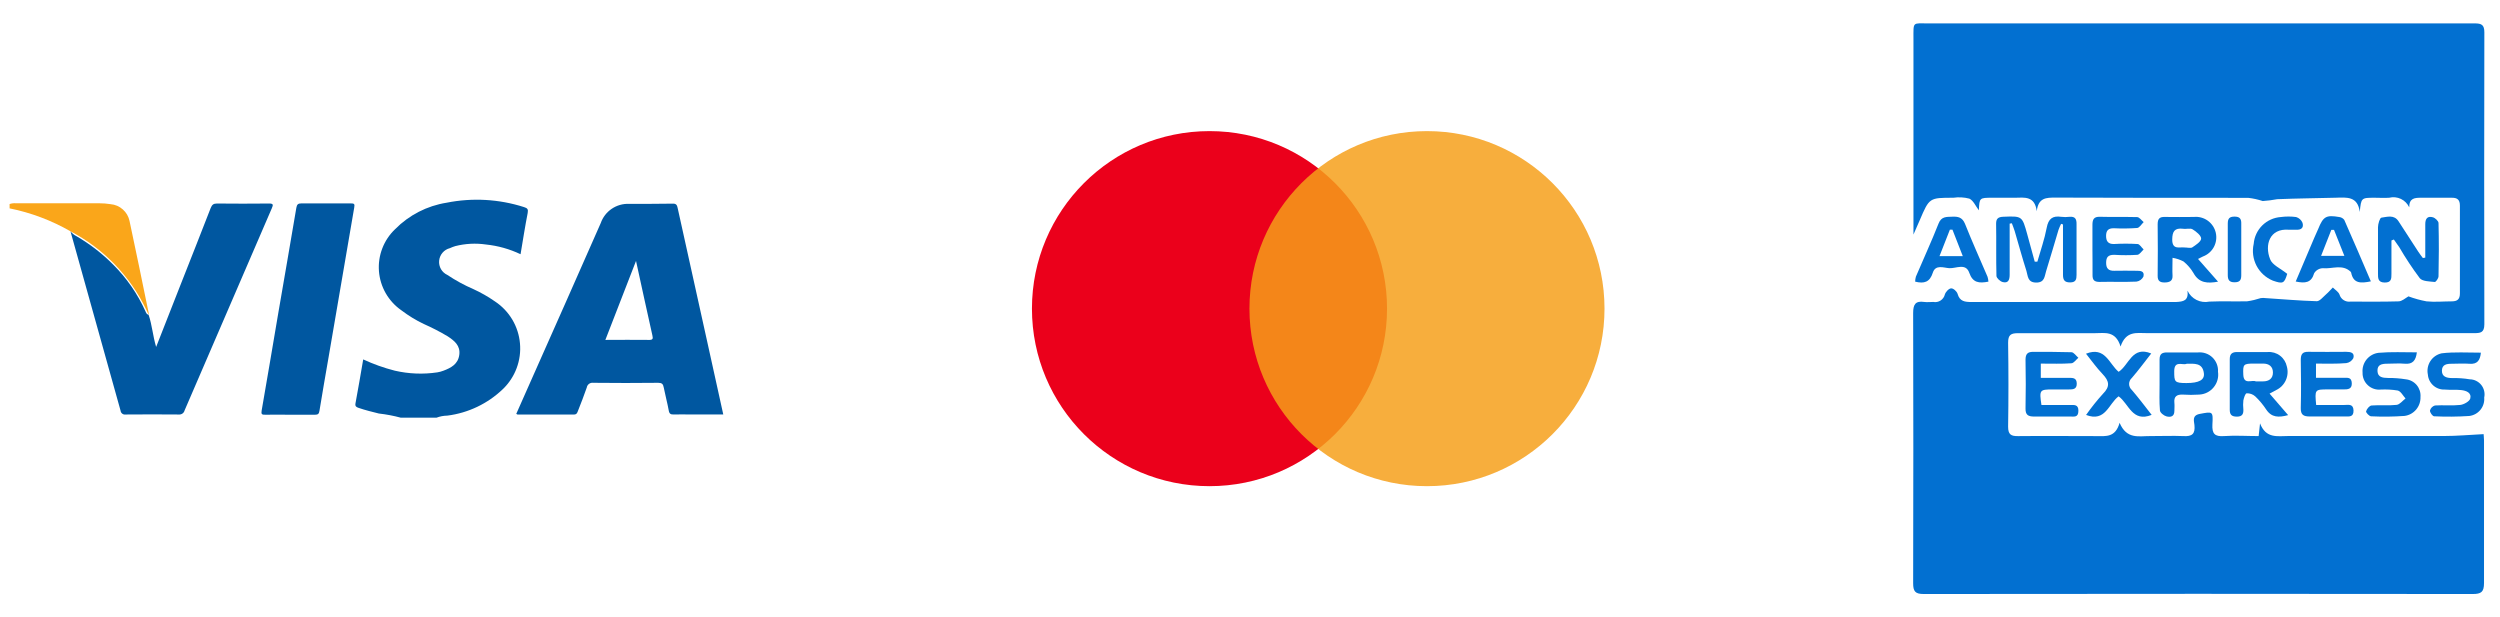 <svg width="81" height="20" viewBox="0 0 81 20" fill="none" xmlns="http://www.w3.org/2000/svg">
<path d="M16.039 9.768C15.818 9.614 15.584 9.48 15.339 9.368C15.045 9.241 14.762 9.087 14.496 8.909C14.409 8.869 14.336 8.803 14.288 8.721C14.241 8.638 14.219 8.542 14.228 8.447C14.237 8.352 14.275 8.261 14.337 8.189C14.399 8.116 14.482 8.064 14.575 8.041C14.633 8.014 14.693 7.991 14.754 7.973C15.078 7.891 15.415 7.874 15.746 7.922C16.134 7.962 16.513 8.069 16.866 8.237C16.943 7.783 17.011 7.337 17.097 6.902C17.12 6.781 17.09 6.744 16.979 6.71C16.168 6.45 15.305 6.401 14.47 6.568C13.837 6.668 13.252 6.969 12.802 7.425C12.619 7.599 12.477 7.811 12.387 8.046C12.296 8.282 12.259 8.534 12.278 8.786C12.297 9.037 12.372 9.281 12.497 9.5C12.623 9.719 12.795 9.908 13.002 10.052C13.229 10.225 13.474 10.375 13.732 10.498C13.998 10.615 14.257 10.749 14.507 10.898C14.722 11.04 14.922 11.198 14.881 11.498C14.84 11.798 14.615 11.918 14.367 12.011C14.302 12.036 14.235 12.054 14.167 12.065C13.709 12.133 13.243 12.114 12.792 12.01C12.44 11.92 12.097 11.798 11.768 11.645C11.684 12.128 11.606 12.598 11.518 13.067C11.5 13.162 11.54 13.189 11.618 13.215C11.834 13.29 12.054 13.343 12.275 13.398C12.515 13.425 12.752 13.47 12.985 13.533H14.143C14.255 13.49 14.374 13.468 14.495 13.466C15.172 13.38 15.803 13.078 16.295 12.605C16.492 12.415 16.644 12.184 16.739 11.928C16.835 11.672 16.872 11.397 16.847 11.125C16.823 10.853 16.738 10.589 16.598 10.354C16.458 10.12 16.267 9.919 16.039 9.768Z" fill="#0057A0"/>
<path d="M4.735 10.024L4.818 10.198C4.82 10.181 4.82 10.164 4.818 10.147C4.613 9.147 4.41 8.154 4.197 7.16C4.167 7.015 4.091 6.884 3.98 6.786C3.87 6.687 3.73 6.627 3.583 6.615C3.462 6.596 3.339 6.586 3.217 6.586C2.317 6.586 1.417 6.586 0.517 6.586C0.447 6.58 0.377 6.588 0.311 6.611V6.751C1.004 6.891 1.67 7.142 2.283 7.494C3.351 8.052 4.211 8.939 4.735 10.024Z" fill="#FAA61A"/>
<path d="M22.909 11.048C22.591 9.612 22.274 8.176 21.956 6.74C21.938 6.659 21.92 6.595 21.803 6.598C21.33 6.607 20.856 6.604 20.382 6.605C20.182 6.597 19.985 6.653 19.82 6.765C19.655 6.877 19.53 7.039 19.464 7.228C18.71 8.947 17.945 10.662 17.184 12.378C17.03 12.723 16.878 13.066 16.727 13.409C16.751 13.421 16.761 13.431 16.77 13.431C17.378 13.431 17.986 13.431 18.594 13.431C18.681 13.431 18.7 13.382 18.723 13.321C18.823 13.066 18.923 12.813 19.012 12.554C19.02 12.506 19.047 12.464 19.086 12.436C19.125 12.408 19.174 12.396 19.222 12.403C19.923 12.411 20.625 12.411 21.327 12.403C21.447 12.403 21.485 12.444 21.505 12.554C21.554 12.805 21.623 13.054 21.668 13.304C21.687 13.412 21.735 13.432 21.831 13.429C22.012 13.423 22.193 13.429 22.375 13.429H23.434C23.258 12.625 23.084 11.837 22.909 11.048ZM21.022 11.013C20.561 11.006 20.1 11.013 19.614 11.013C19.944 10.163 20.267 9.332 20.607 8.454C20.789 9.287 20.96 10.077 21.137 10.865C21.164 10.978 21.151 11.015 21.022 11.014V11.013Z" fill="#0057A0"/>
<path d="M8.711 6.594C8.151 6.6 7.589 6.6 7.027 6.594C6.912 6.594 6.869 6.638 6.827 6.738C6.506 7.567 6.178 8.393 5.852 9.221C5.591 9.886 5.33 10.551 5.059 11.241C4.95 10.881 4.929 10.529 4.814 10.199C4.753 10.187 4.733 10.136 4.714 10.089C4.46 9.525 4.106 9.012 3.668 8.575C3.315 8.218 2.916 7.909 2.483 7.656C2.405 7.617 2.337 7.562 2.283 7.494C2.825 9.427 3.365 11.364 3.906 13.304C3.908 13.323 3.914 13.342 3.923 13.359C3.933 13.376 3.946 13.391 3.961 13.403C3.977 13.415 3.994 13.423 4.013 13.428C4.032 13.433 4.052 13.433 4.071 13.43C4.644 13.425 5.217 13.425 5.79 13.43C5.832 13.434 5.875 13.424 5.91 13.4C5.945 13.376 5.97 13.34 5.98 13.299C6.92 11.115 7.862 8.932 8.806 6.75C8.856 6.635 8.861 6.592 8.711 6.594Z" fill="#0057A0"/>
<path d="M11.364 6.59C10.832 6.59 10.299 6.59 9.764 6.59C9.652 6.59 9.62 6.628 9.601 6.735C9.41 7.871 9.212 9.006 9.017 10.14C8.837 11.195 8.662 12.251 8.477 13.305C8.456 13.425 8.49 13.439 8.593 13.437C8.856 13.432 9.12 13.437 9.383 13.437C9.646 13.437 9.932 13.437 10.208 13.437C10.302 13.437 10.335 13.409 10.35 13.313C10.442 12.738 10.545 12.166 10.643 11.592C10.919 9.97 11.197 8.348 11.477 6.725C11.501 6.603 11.471 6.59 11.364 6.59Z" fill="#0057A0"/>
<path d="M39.188 15.752C42.364 15.752 44.94 13.177 44.94 10C44.94 6.823 42.364 4.248 39.188 4.248C36.011 4.248 33.435 6.823 33.435 10C33.435 13.177 36.011 15.752 39.188 15.752Z" fill="#EB001B"/>
<path opacity="0.84" d="M46.234 15.752C49.411 15.752 51.986 13.177 51.986 10C51.986 6.823 49.411 4.248 46.234 4.248C43.058 4.248 40.482 6.823 40.482 10C40.482 13.177 43.058 15.752 46.234 15.752Z" fill="#F69F1A"/>
<path d="M70.875 9.419C70.936 9.549 71.039 9.654 71.167 9.718C71.295 9.782 71.441 9.801 71.582 9.772C71.99 9.754 72.402 9.772 72.812 9.762C72.96 9.74 73.105 9.705 73.246 9.659C73.3 9.651 73.355 9.651 73.409 9.659C73.961 9.694 74.512 9.744 75.065 9.759C75.161 9.759 75.264 9.624 75.358 9.543C75.452 9.462 75.507 9.391 75.584 9.315C75.656 9.389 75.765 9.453 75.799 9.542C75.821 9.617 75.869 9.682 75.935 9.724C76.001 9.766 76.08 9.783 76.157 9.772C76.674 9.772 77.193 9.78 77.71 9.764C77.824 9.764 77.934 9.659 78.034 9.602C78.225 9.673 78.42 9.727 78.62 9.764C78.89 9.792 79.166 9.764 79.438 9.764C79.618 9.764 79.702 9.696 79.701 9.503C79.701 8.556 79.701 7.61 79.701 6.663C79.701 6.47 79.615 6.404 79.435 6.407C79.111 6.407 78.77 6.407 78.438 6.407C78.234 6.407 78.057 6.42 78.059 6.717C78.003 6.598 77.908 6.502 77.79 6.445C77.672 6.389 77.538 6.375 77.41 6.407C77.248 6.418 77.097 6.407 76.942 6.407C76.503 6.407 76.503 6.407 76.456 6.867C76.392 6.352 76.031 6.396 75.683 6.406C75.049 6.423 74.415 6.428 73.781 6.454C73.626 6.483 73.47 6.503 73.313 6.514C73.16 6.463 73.001 6.428 72.841 6.41C70.76 6.41 68.68 6.41 66.599 6.402C66.299 6.402 66.042 6.402 65.991 6.843C65.927 6.342 65.593 6.401 65.283 6.407C65.038 6.407 64.797 6.407 64.55 6.407C64.134 6.407 64.134 6.407 64.115 6.814C64.014 6.684 63.939 6.498 63.808 6.436C63.638 6.391 63.462 6.382 63.288 6.407C62.511 6.407 62.511 6.407 62.203 7.127C62.147 7.258 62.088 7.388 61.996 7.6V3.449C61.996 2.717 61.996 1.986 61.996 1.254C61.996 0.69 61.96 0.758 62.482 0.758C67.552 0.758 72.622 0.758 77.691 0.758C78.522 0.758 79.352 0.758 80.182 0.758C80.399 0.758 80.493 0.802 80.493 1.047C80.486 4.2 80.486 7.353 80.493 10.505C80.493 10.782 80.365 10.795 80.153 10.793C76.617 10.793 73.081 10.793 69.544 10.793C69.228 10.793 68.882 10.712 68.706 11.227C68.544 10.704 68.191 10.795 67.878 10.795C67.048 10.795 66.218 10.795 65.387 10.795C65.157 10.795 65.063 10.845 65.063 11.101C65.077 12.009 65.077 12.916 65.063 13.824C65.063 14.079 65.157 14.134 65.387 14.13C66.236 14.121 67.085 14.13 67.936 14.13C68.23 14.13 68.539 14.181 68.675 13.699C68.906 14.244 69.301 14.126 69.658 14.129C70.014 14.132 70.382 14.113 70.741 14.129C71.024 14.147 71.129 14.059 71.1 13.772C71.087 13.641 71.016 13.46 71.27 13.411C71.692 13.332 71.707 13.319 71.682 13.753C71.666 14.05 71.757 14.152 72.058 14.129C72.426 14.103 72.796 14.129 73.18 14.129L73.225 13.717C73.417 14.218 73.793 14.127 74.131 14.127C75.812 14.127 77.493 14.127 79.172 14.127C79.597 14.127 80.022 14.088 80.469 14.066C80.469 14.1 80.482 14.181 80.482 14.265C80.482 15.806 80.482 17.345 80.482 18.891C80.482 19.183 80.389 19.246 80.115 19.246C74.185 19.238 68.256 19.238 62.328 19.246C62.049 19.246 61.986 19.157 61.986 18.896C61.994 15.978 61.994 13.061 61.986 10.143C61.986 9.866 62.058 9.741 62.344 9.783C62.44 9.796 62.541 9.783 62.638 9.783C62.72 9.799 62.805 9.782 62.875 9.737C62.945 9.691 62.995 9.62 63.014 9.539C63.041 9.454 63.142 9.347 63.216 9.343C63.291 9.338 63.403 9.443 63.426 9.522C63.495 9.769 63.667 9.785 63.878 9.785C66.085 9.785 68.293 9.785 70.501 9.785C70.742 9.772 70.914 9.745 70.875 9.419Z" fill="#0270D1"/>
<path d="M66.779 7.252C66.748 7.316 66.72 7.382 66.695 7.45C66.561 7.897 66.431 8.345 66.293 8.79C66.241 8.952 66.251 9.158 65.969 9.155C65.687 9.152 65.706 8.935 65.656 8.777C65.52 8.351 65.403 7.92 65.277 7.49C65.251 7.403 65.215 7.32 65.184 7.234L65.113 7.246C65.113 7.797 65.113 8.348 65.113 8.899C65.113 9.061 65.071 9.186 64.888 9.139C64.805 9.118 64.689 9.012 64.685 8.941C64.669 8.377 64.685 7.806 64.674 7.246C64.674 7.083 64.742 7.03 64.903 7.023C65.517 6.999 65.517 6.994 65.682 7.589C65.765 7.884 65.844 8.181 65.925 8.477H66.011C66.115 8.113 66.243 7.751 66.313 7.38C66.368 7.085 66.504 6.983 66.786 7.025C66.873 7.036 66.961 7.036 67.049 7.025C67.235 7.007 67.284 7.096 67.28 7.267C67.28 7.813 67.28 8.359 67.28 8.905C67.28 9.05 67.259 9.147 67.078 9.15C66.896 9.153 66.841 9.076 66.841 8.905C66.841 8.361 66.841 7.816 66.841 7.272L66.779 7.252Z" fill="#0270D1"/>
<path d="M77.483 7.791C77.483 8.149 77.483 8.509 77.483 8.869C77.483 9.031 77.483 9.157 77.262 9.154C77.042 9.151 77.047 9.008 77.047 8.859C77.047 8.361 77.047 7.862 77.047 7.364C77.047 7.254 77.107 7.058 77.157 7.052C77.345 7.027 77.57 6.946 77.715 7.173C77.922 7.497 78.136 7.822 78.352 8.155C78.397 8.227 78.452 8.292 78.501 8.36L78.579 8.347C78.579 7.985 78.579 7.622 78.579 7.261C78.579 7.078 78.655 6.993 78.822 7.039C78.898 7.058 79.005 7.159 79.008 7.225C79.023 7.8 79.021 8.377 79.008 8.951C79.008 9.018 78.921 9.141 78.885 9.136C78.715 9.117 78.48 9.118 78.399 9.011C78.159 8.691 77.939 8.357 77.737 8.011C77.682 7.927 77.621 7.849 77.561 7.76L77.483 7.791Z" fill="#0270D1"/>
<path d="M71.216 8.39L71.865 9.126C71.524 9.188 71.25 9.175 71.069 8.847C70.984 8.703 70.875 8.576 70.745 8.471C70.633 8.413 70.514 8.373 70.39 8.353C70.39 8.588 70.38 8.76 70.39 8.931C70.399 9.103 70.294 9.15 70.137 9.152C69.98 9.154 69.905 9.1 69.908 8.933C69.915 8.378 69.915 7.823 69.908 7.268C69.908 7.093 69.965 7.022 70.145 7.029C70.456 7.037 70.769 7.029 71.08 7.029C71.241 7.013 71.401 7.056 71.532 7.15C71.663 7.245 71.755 7.383 71.791 7.54C71.827 7.698 71.805 7.863 71.728 8.005C71.651 8.146 71.525 8.255 71.373 8.311L71.216 8.39ZM70.754 8.017C70.874 8.017 70.973 8.048 71.027 8.017C71.143 7.939 71.315 7.829 71.317 7.73C71.318 7.632 71.155 7.5 71.041 7.431C70.962 7.382 70.832 7.431 70.727 7.411C70.459 7.382 70.383 7.494 70.38 7.76C70.378 8.1 70.615 8.001 70.754 8.017Z" fill="#0270D1"/>
<path d="M73.534 12.753L74.136 13.45C73.833 13.531 73.599 13.534 73.423 13.265C73.321 13.111 73.202 12.968 73.068 12.841C72.992 12.774 72.893 12.739 72.792 12.743C72.748 12.743 72.703 12.888 72.685 12.972C72.674 13.069 72.674 13.167 72.685 13.264C72.693 13.418 72.644 13.5 72.473 13.499C72.301 13.497 72.244 13.434 72.244 13.272C72.244 12.727 72.244 12.181 72.244 11.636C72.244 11.45 72.337 11.403 72.5 11.406C72.824 11.406 73.149 11.406 73.473 11.406C73.616 11.395 73.758 11.436 73.872 11.523C73.986 11.609 74.065 11.734 74.094 11.874C74.135 12.021 74.124 12.178 74.061 12.318C73.999 12.457 73.889 12.57 73.752 12.636L73.534 12.753ZM73.089 12.357H73.319C73.516 12.357 73.643 12.265 73.643 12.069C73.643 11.873 73.512 11.777 73.319 11.78H73.027C72.683 11.78 72.669 11.805 72.683 12.142C72.698 12.479 72.962 12.296 73.089 12.357Z" fill="#0270D1"/>
<path d="M66.122 11.781V12.242C66.433 12.242 66.733 12.242 67.029 12.242C67.164 12.242 67.285 12.242 67.287 12.428C67.289 12.614 67.164 12.618 67.031 12.618H66.504C66.083 12.618 66.07 12.636 66.143 13.122H67.06C67.196 13.122 67.344 13.094 67.34 13.313C67.337 13.532 67.204 13.495 67.078 13.496C66.689 13.496 66.298 13.496 65.908 13.496C65.718 13.496 65.622 13.449 65.627 13.234C65.638 12.707 65.637 12.182 65.627 11.655C65.627 11.46 65.702 11.397 65.885 11.4C66.293 11.4 66.703 11.4 67.113 11.412C67.191 11.412 67.264 11.528 67.339 11.592C67.264 11.655 67.193 11.765 67.115 11.77C66.796 11.793 66.475 11.781 66.122 11.781Z" fill="#0270D1"/>
<path d="M75.038 11.781V12.241H75.93C76.056 12.241 76.19 12.214 76.198 12.413C76.207 12.613 76.067 12.617 75.928 12.617H75.43C74.999 12.617 74.996 12.617 75.044 13.121C75.344 13.121 75.652 13.121 75.96 13.121C76.087 13.121 76.247 13.075 76.254 13.298C76.26 13.522 76.109 13.493 75.975 13.494C75.594 13.494 75.213 13.494 74.84 13.494C74.634 13.494 74.539 13.443 74.545 13.216C74.558 12.7 74.555 12.181 74.545 11.666C74.545 11.485 74.591 11.395 74.79 11.399C75.198 11.407 75.609 11.399 76.02 11.399C76.163 11.399 76.297 11.428 76.249 11.603C76.226 11.646 76.193 11.683 76.153 11.712C76.113 11.74 76.067 11.758 76.019 11.765C75.701 11.792 75.388 11.781 75.038 11.781Z" fill="#0270D1"/>
<path d="M64.425 9.125C64.119 9.185 63.918 9.164 63.804 8.838C63.691 8.512 63.377 8.703 63.156 8.689C62.974 8.677 62.709 8.562 62.623 8.836C62.526 9.141 62.344 9.199 62.051 9.125C62.052 9.07 62.06 9.015 62.075 8.963C62.318 8.39 62.579 7.828 62.808 7.245C62.9 7.008 63.067 7.029 63.252 7.021C63.437 7.013 63.576 7.037 63.665 7.249C63.895 7.828 64.151 8.395 64.396 8.967C64.412 9.019 64.421 9.071 64.425 9.125ZM63.26 7.442H63.176L62.84 8.298H63.594L63.26 7.442Z" fill="#0270D1"/>
<path d="M67.795 8.079C67.795 7.816 67.795 7.552 67.795 7.288C67.795 7.11 67.839 7.017 68.04 7.024C68.44 7.035 68.84 7.024 69.241 7.034C69.314 7.034 69.385 7.137 69.455 7.196C69.385 7.264 69.319 7.38 69.243 7.387C68.99 7.405 68.737 7.408 68.484 7.395C68.307 7.395 68.239 7.47 68.237 7.64C68.236 7.81 68.301 7.912 68.495 7.906C68.748 7.891 69.001 7.891 69.254 7.906C69.325 7.906 69.386 8.021 69.453 8.082C69.388 8.144 69.325 8.244 69.255 8.256C69.003 8.272 68.749 8.272 68.497 8.256C68.302 8.256 68.239 8.333 68.239 8.517C68.239 8.7 68.318 8.778 68.505 8.773C68.738 8.765 68.973 8.773 69.208 8.773C69.343 8.773 69.492 8.773 69.447 8.962C69.425 9.005 69.393 9.042 69.354 9.071C69.316 9.099 69.27 9.117 69.223 9.124C68.824 9.142 68.424 9.124 68.023 9.134C67.861 9.134 67.795 9.077 67.798 8.912C67.801 8.643 67.795 8.361 67.795 8.079Z" fill="#0270D1"/>
<path d="M74.381 9.121L74.982 7.706C75.023 7.607 75.07 7.512 75.112 7.413C75.274 7.011 75.37 6.959 75.793 7.032C75.825 7.036 75.856 7.046 75.883 7.062C75.911 7.078 75.936 7.1 75.955 7.126C76.243 7.774 76.525 8.439 76.816 9.116C76.501 9.179 76.251 9.199 76.178 8.836C76.177 8.826 76.173 8.817 76.167 8.81C75.896 8.544 75.561 8.721 75.258 8.69C75.201 8.692 75.147 8.707 75.098 8.736C75.049 8.764 75.008 8.804 74.979 8.852C74.888 9.165 74.69 9.186 74.381 9.121ZM75.203 8.291H75.958L75.622 7.447H75.535L75.203 8.291Z" fill="#0270D1"/>
<path d="M69.97 12.458C69.97 12.187 69.97 11.913 69.97 11.647C69.97 11.459 70.059 11.417 70.223 11.419C70.547 11.419 70.884 11.419 71.215 11.419C71.3 11.411 71.386 11.421 71.467 11.449C71.548 11.477 71.622 11.522 71.684 11.582C71.745 11.641 71.793 11.713 71.824 11.793C71.855 11.873 71.869 11.959 71.863 12.044C71.876 12.134 71.871 12.226 71.846 12.313C71.822 12.4 71.779 12.481 71.721 12.551C71.664 12.621 71.592 12.677 71.511 12.718C71.43 12.758 71.341 12.781 71.251 12.785C71.075 12.797 70.899 12.797 70.724 12.785C70.529 12.777 70.429 12.844 70.45 13.053C70.46 13.14 70.45 13.228 70.45 13.315C70.45 13.507 70.314 13.523 70.192 13.49C70.108 13.468 69.988 13.372 69.982 13.299C69.957 13.017 69.97 12.733 69.97 12.458ZM70.841 11.792C70.704 11.834 70.447 11.675 70.445 12.025C70.444 12.375 70.453 12.409 70.838 12.411C71.248 12.411 71.437 12.31 71.405 12.087C71.359 11.745 71.094 11.787 70.841 11.784V11.792Z" fill="#0270D1"/>
<path d="M80.381 11.426C80.356 11.674 80.266 11.807 80.011 11.786C79.819 11.771 79.621 11.786 79.426 11.786C79.264 11.786 79.121 11.816 79.118 12.009C79.115 12.202 79.266 12.248 79.442 12.249C79.637 12.245 79.831 12.258 80.023 12.29C80.095 12.291 80.165 12.308 80.23 12.341C80.294 12.373 80.351 12.419 80.395 12.475C80.44 12.532 80.471 12.598 80.487 12.668C80.503 12.738 80.504 12.811 80.488 12.881C80.501 13.024 80.457 13.167 80.366 13.278C80.275 13.39 80.145 13.461 80.002 13.478C79.624 13.503 79.245 13.506 78.867 13.488C78.815 13.488 78.726 13.363 78.731 13.3C78.742 13.261 78.763 13.226 78.791 13.197C78.819 13.169 78.854 13.149 78.893 13.137C79.165 13.12 79.442 13.15 79.712 13.12C79.828 13.107 80.007 13.008 80.036 12.915C80.086 12.721 79.903 12.656 79.741 12.638C79.579 12.62 79.391 12.638 79.215 12.622C79.078 12.629 78.943 12.582 78.84 12.491C78.737 12.4 78.673 12.273 78.663 12.136C78.631 11.985 78.661 11.828 78.745 11.698C78.829 11.569 78.961 11.479 79.112 11.447C79.515 11.398 79.945 11.426 80.381 11.426Z" fill="#0270D1"/>
<path d="M78.306 11.416C78.275 11.672 78.177 11.81 77.91 11.784C77.727 11.767 77.539 11.784 77.354 11.784C77.169 11.784 77.022 11.813 77.03 12.021C77.038 12.228 77.204 12.243 77.372 12.246C77.566 12.244 77.76 12.259 77.952 12.29C78.09 12.305 78.216 12.373 78.304 12.48C78.392 12.587 78.435 12.724 78.424 12.862C78.429 13.01 78.379 13.155 78.284 13.269C78.188 13.383 78.054 13.457 77.907 13.476C77.546 13.502 77.185 13.506 76.824 13.488C76.764 13.488 76.648 13.363 76.662 13.326C76.682 13.249 76.772 13.143 76.839 13.138C77.111 13.117 77.386 13.147 77.649 13.118C77.753 13.107 77.842 12.984 77.939 12.911C77.857 12.82 77.788 12.679 77.688 12.653C77.505 12.623 77.32 12.613 77.135 12.622C77.059 12.63 76.982 12.621 76.91 12.596C76.838 12.572 76.772 12.532 76.716 12.479C76.66 12.427 76.616 12.363 76.587 12.293C76.558 12.222 76.544 12.146 76.547 12.07C76.534 11.916 76.581 11.764 76.678 11.645C76.775 11.526 76.915 11.449 77.067 11.431C77.474 11.395 77.884 11.416 78.306 11.416Z" fill="#0270D1"/>
<path d="M67.586 11.46C68.21 11.215 68.328 11.784 68.644 12.047C68.983 11.828 69.077 11.196 69.7 11.453C69.495 11.714 69.296 11.985 69.077 12.239C69.048 12.264 69.024 12.295 69.008 12.329C68.992 12.364 68.983 12.402 68.983 12.44C68.983 12.479 68.992 12.517 69.008 12.551C69.024 12.586 69.048 12.617 69.077 12.642C69.297 12.898 69.499 13.168 69.714 13.442C69.084 13.697 68.975 13.078 68.643 12.841C68.319 13.078 68.218 13.687 67.589 13.444C67.757 13.205 67.939 12.976 68.135 12.76C68.374 12.523 68.34 12.347 68.127 12.123C67.915 11.899 67.772 11.693 67.586 11.46Z" fill="#0270D1"/>
<path d="M74.106 8.873C74.012 9.184 73.97 9.207 73.639 9.092C73.412 8.998 73.225 8.827 73.111 8.609C72.998 8.391 72.966 8.14 73.02 7.9C73.038 7.674 73.137 7.463 73.298 7.303C73.46 7.144 73.672 7.048 73.898 7.032C74.063 7.01 74.23 7.01 74.394 7.032C74.441 7.046 74.484 7.07 74.52 7.103C74.555 7.135 74.584 7.176 74.602 7.221C74.649 7.383 74.556 7.454 74.391 7.443C74.315 7.443 74.229 7.443 74.157 7.443C73.527 7.393 73.37 7.942 73.551 8.396C73.619 8.587 73.892 8.698 74.106 8.873Z" fill="#0270D1"/>
<path d="M72.617 8.1C72.617 8.374 72.617 8.647 72.617 8.919C72.617 9.081 72.564 9.146 72.397 9.146C72.23 9.146 72.18 9.068 72.18 8.914C72.18 8.359 72.18 7.803 72.18 7.246C72.18 7.084 72.23 7.018 72.4 7.018C72.57 7.018 72.621 7.092 72.617 7.249C72.614 7.54 72.617 7.822 72.617 8.1Z" fill="#0270D1"/>
</svg>
